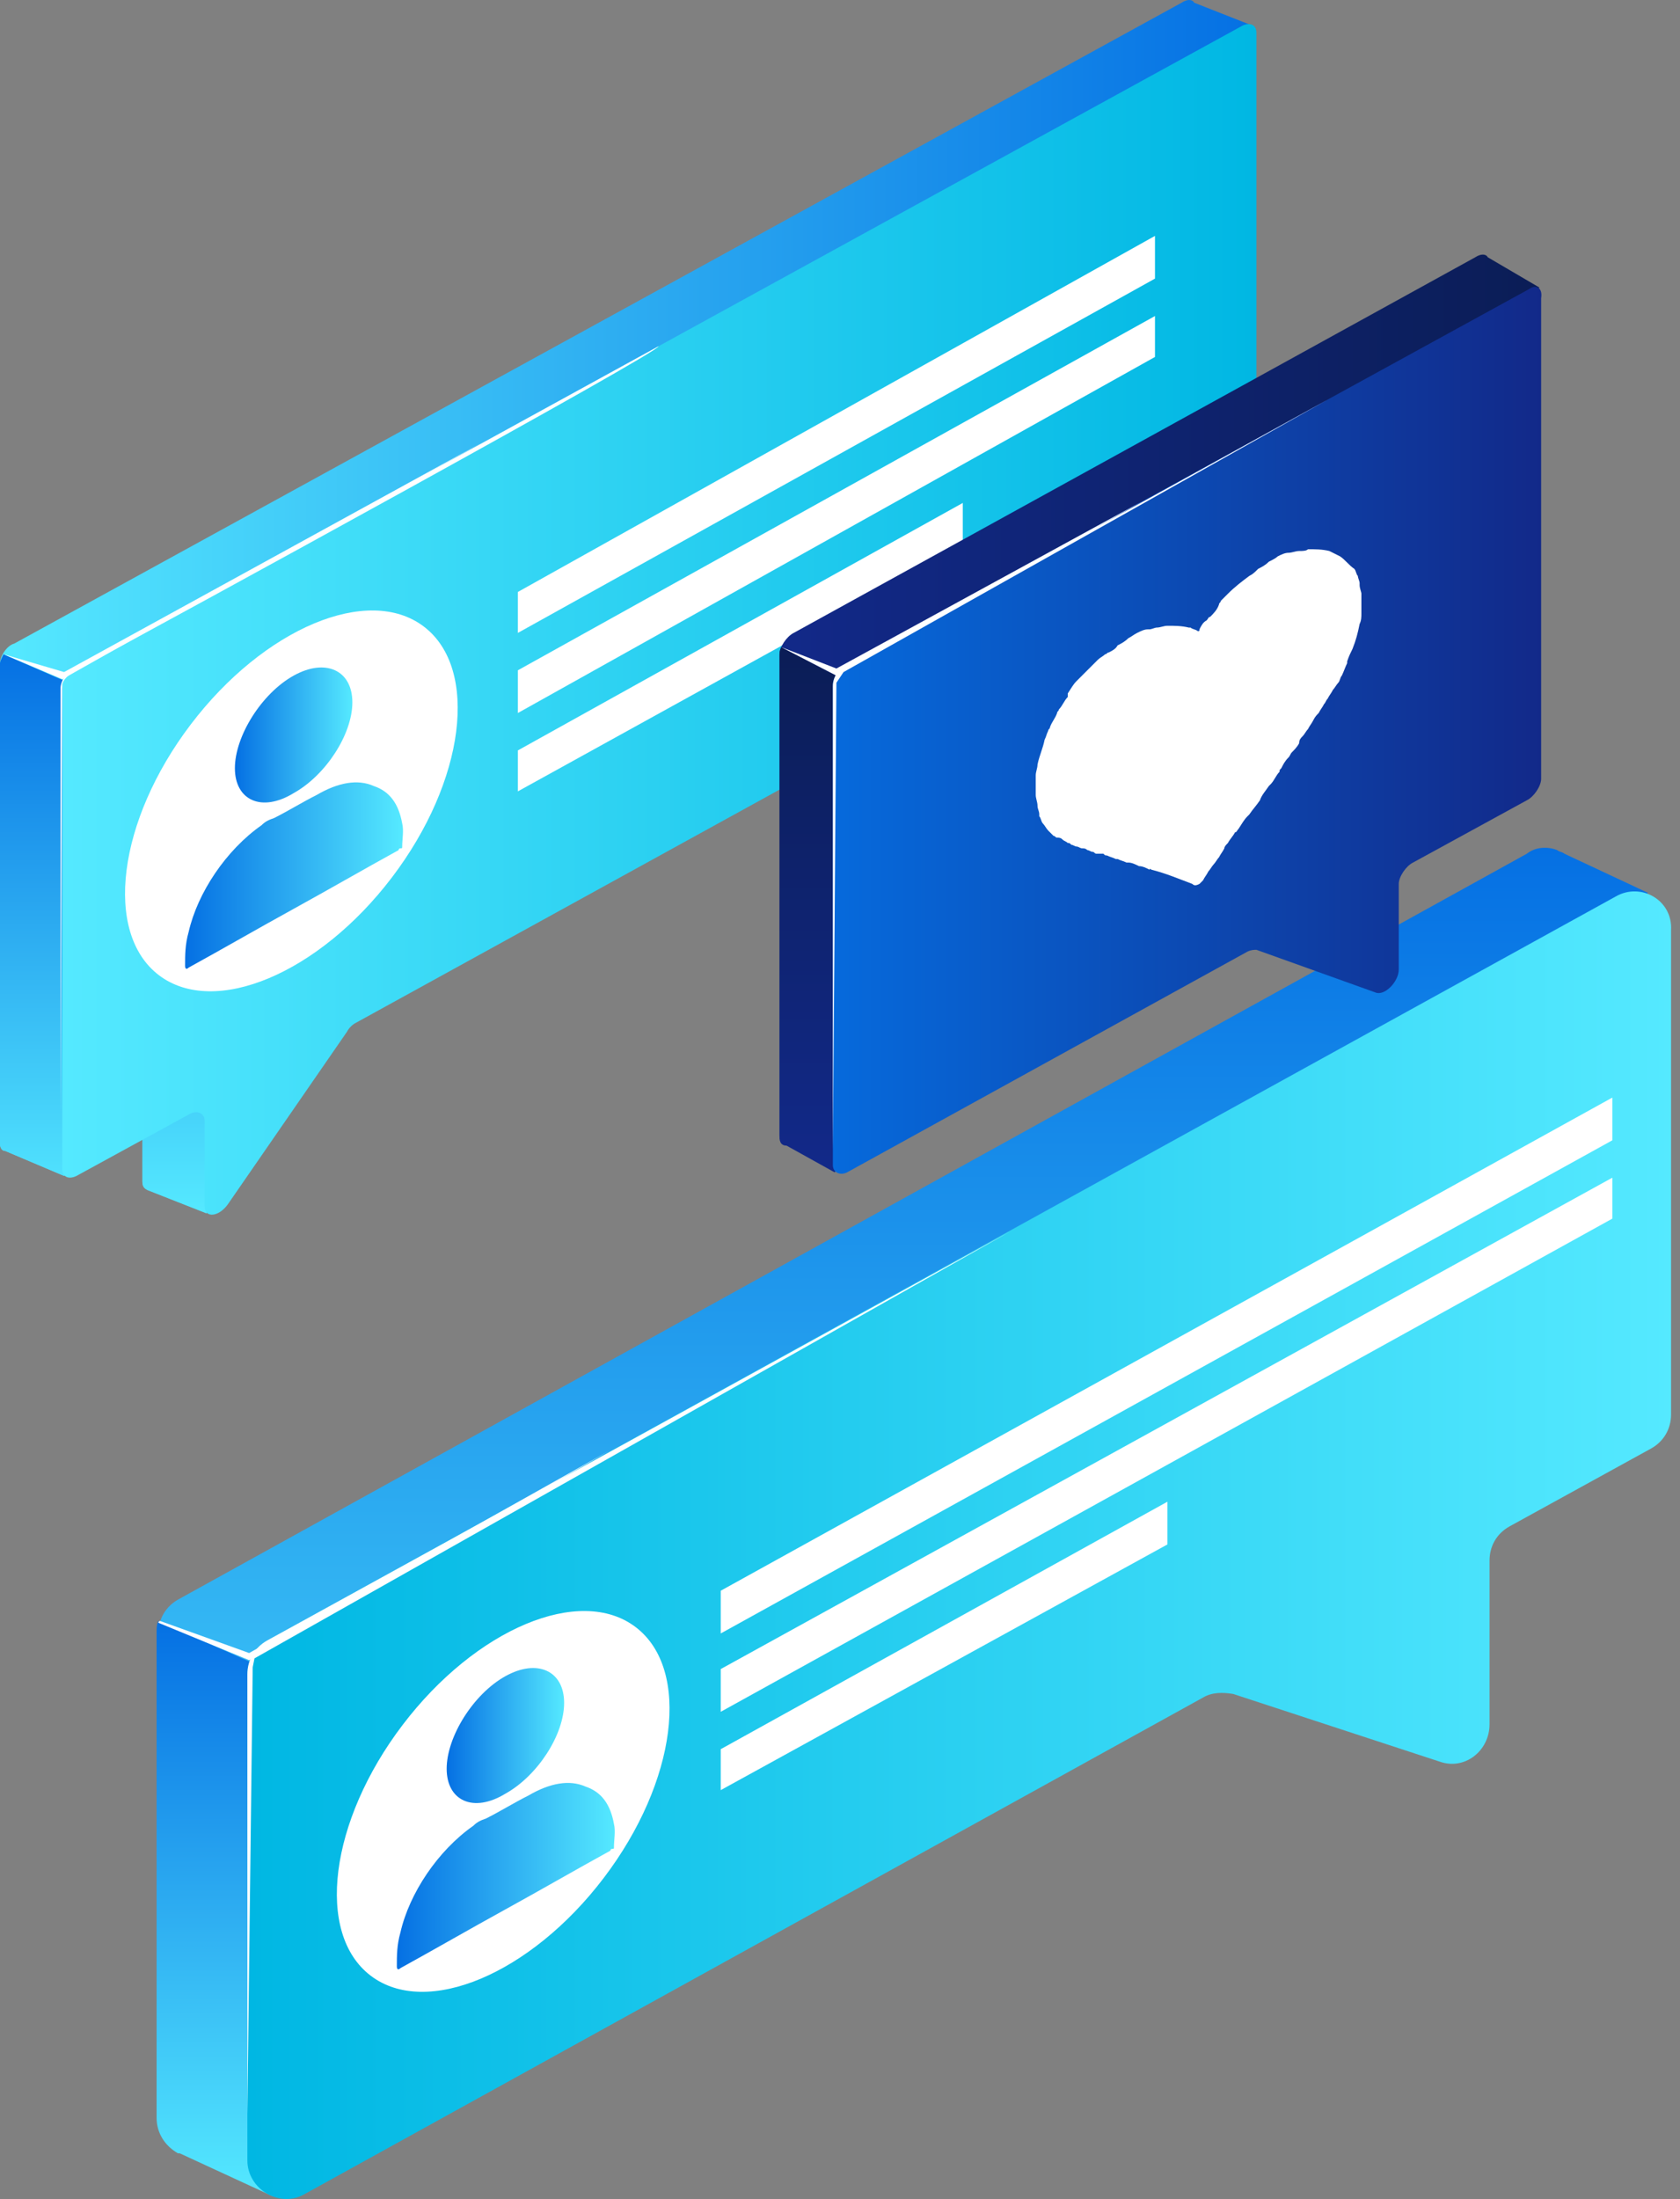 <svg width="107" height="140" viewBox="0 0 107 140" fill="none" xmlns="http://www.w3.org/2000/svg">
<rect x="0" y="0" width="107" height="140" fill="#808080" stroke="none"/>
<path d="M104.957 56.842L99.63 54.349C99.516 54.235 99.29 54.235 99.177 54.122C98.61 53.895 97.816 53.895 97.25 54.349L11.335 101.84C10.541 102.293 10.088 103.087 10.088 103.993V134.823C10.088 135.843 10.655 136.636 11.448 137.09H11.561L17.455 139.81L29.923 128.022L70.954 105.353C71.52 105.013 72.201 105.013 72.881 105.127L86.028 109.434C87.615 110.001 89.202 108.754 89.202 107.054V96.626C89.202 95.719 89.656 94.926 90.449 94.472L99.516 89.485C100.31 89.032 100.763 88.239 100.763 87.332V60.809L104.957 56.842Z" fill="url(#paint0_linear_1116_3434)"/>
<path d="M10.088 103.2C9.974 103.427 9.974 103.653 9.974 103.88V134.823C9.974 135.843 10.541 136.637 11.334 137.09H11.448L17.341 139.81L29.809 128.022L45.904 119.182L10.088 103.2Z" fill="url(#paint1_linear_1116_3434)"/>
<path d="M102.917 57.069L17.002 104.447C16.208 104.9 15.755 105.694 15.755 106.6V137.543C15.755 139.357 17.795 140.604 19.382 139.697L76.621 108.074C77.188 107.734 77.868 107.734 78.548 107.847L91.695 112.154C93.282 112.721 94.869 111.474 94.869 109.774V99.346C94.869 98.439 95.323 97.646 96.116 97.193L105.183 92.206C105.977 91.752 106.43 90.959 106.43 90.052V59.222C106.544 57.296 104.503 56.162 102.917 57.069Z" fill="url(#paint2_linear_1116_3434)"/>
<path d="M38.454 119.557C43.114 113.428 44.024 106.279 40.486 103.59C36.948 100.9 30.303 103.688 25.643 109.817C20.983 115.946 20.073 123.095 23.611 125.784C27.149 128.474 33.795 125.686 38.454 119.557Z" fill="white"/>
<path d="M32.189 121.562C29.922 122.808 27.769 124.055 25.502 125.302C25.389 125.415 25.275 125.415 25.275 125.189C25.275 124.509 25.275 123.829 25.502 123.035C26.069 120.542 27.882 117.821 30.149 116.235C30.376 116.008 30.603 115.894 30.943 115.781C31.849 115.328 32.756 114.761 33.663 114.308C35.023 113.514 36.27 113.288 37.29 113.741C38.31 114.081 38.877 114.874 39.103 116.121C39.217 116.575 39.103 117.141 39.103 117.595C39.103 117.708 39.103 117.708 38.99 117.708C38.99 117.708 38.877 117.708 38.877 117.821C36.61 119.068 34.456 120.315 32.189 121.562Z" fill="url(#paint3_linear_1116_3434)"/>
<path d="M28.449 112.608C28.449 110.567 30.149 107.847 32.19 106.714C34.23 105.58 35.93 106.374 35.93 108.414C35.93 110.454 34.23 113.061 32.19 114.194C30.149 115.441 28.449 114.648 28.449 112.608Z" fill="url(#paint4_linear_1116_3434)"/>
<path d="M102.69 72.597L45.904 103.993V101.273L102.69 69.877V72.597Z" fill="white"/>
<path d="M102.69 77.584L45.904 108.981V106.26L102.69 74.977V77.584Z" fill="white"/>
<path d="M74.354 98.326L45.904 113.968V111.361L74.354 95.606V98.326Z" fill="white"/>
<path d="M64.38 78.378L17.002 104.447C16.208 104.9 15.755 105.694 15.755 106.6V134.596L16.095 106.147L16.208 105.58L64.38 78.378Z" fill="white"/>
<path d="M10.088 103.313L15.868 105.694L38.877 92.319L15.868 105.24L10.201 103.2C10.088 103.2 10.088 103.313 10.088 103.313Z" fill="white"/>
<path d="M79.794 1.643L76.054 0.17C75.941 -0.057 75.601 -0.057 75.261 0.17L0.907 40.974C0.453 41.087 0 41.767 0 42.221V72.824C0 73.05 0.113 73.277 0.34 73.277L4.08 74.864L9.068 71.804V75.204C9.068 75.544 9.181 75.657 9.408 75.771L13.148 77.244L18.928 65.23L20.742 62.396L75.374 32.36C75.827 32.133 76.281 31.453 76.281 31V7.197L79.794 1.643Z" fill="url(#paint5_linear_1116_3434)"/>
<path d="M0 42.221V72.824C0 73.05 0.113 73.277 0.34 73.277L4.08 74.864L9.068 71.804V75.204C9.068 75.544 9.181 75.657 9.408 75.771L13.148 77.244L15.302 72.71V48.228L0.227 41.654C0.113 41.881 0 42.107 0 42.221Z" fill="url(#paint6_linear_1116_3434)"/>
<path d="M4.76 42.447L79.114 1.644C79.567 1.417 80.021 1.53 80.021 2.097V32.7C80.021 33.153 79.567 33.833 79.114 34.06L22.669 65.116C22.442 65.23 22.215 65.456 22.102 65.683L14.508 76.677C13.941 77.471 13.034 77.584 13.034 76.791V71.35C13.034 70.897 12.581 70.67 12.128 70.897L4.874 74.864C4.42 75.091 3.967 74.977 3.967 74.41V43.808C3.853 43.354 4.307 42.788 4.76 42.447Z" fill="url(#paint7_linear_1116_3434)"/>
<path d="M24.964 55.859C29.623 49.73 30.533 42.581 26.995 39.891C23.457 37.201 16.812 39.989 12.152 46.118C7.492 52.247 6.583 59.396 10.121 62.086C13.658 64.775 20.304 61.987 24.964 55.859Z" fill="white"/>
<path d="M18.702 57.862C16.435 59.109 14.281 60.356 12.014 61.603C11.901 61.716 11.788 61.716 11.788 61.489C11.788 60.809 11.788 60.129 12.014 59.336C12.581 56.842 14.395 54.122 16.661 52.535C16.888 52.308 17.115 52.195 17.455 52.082C18.362 51.628 19.268 51.062 20.175 50.608C21.535 49.815 22.782 49.588 23.802 50.041C24.822 50.382 25.389 51.175 25.616 52.422C25.729 52.875 25.616 53.442 25.616 53.895C25.616 54.008 25.616 54.008 25.502 54.008C25.502 54.008 25.389 54.008 25.389 54.122C23.122 55.369 20.968 56.615 18.702 57.862Z" fill="url(#paint8_linear_1116_3434)"/>
<path d="M14.961 48.908C14.961 46.868 16.662 44.148 18.702 43.014C20.742 41.881 22.442 42.674 22.442 44.714C22.442 46.755 20.742 49.361 18.702 50.495C16.662 51.742 14.961 50.948 14.961 48.908Z" fill="url(#paint9_linear_1116_3434)"/>
<path d="M73.561 17.738L32.983 40.294V37.687L73.561 15.018V17.738Z" fill="white"/>
<path d="M73.561 22.726L32.983 45.394V42.674L73.561 20.119V22.726Z" fill="white"/>
<path d="M61.319 34.74L32.983 50.382V47.775L61.319 32.02V34.74Z" fill="white"/>
<path d="M41.937 22.046L4.76 42.447C4.307 42.674 3.854 43.354 3.854 43.808V71.01L3.967 43.581C3.967 43.581 3.967 43.241 4.647 42.788C10.994 39.387 42.277 22.272 41.937 22.046Z" fill="white"/>
<path d="M0.227 41.654L4.08 42.787L30.716 28.166L3.967 43.241L0.227 41.654Z" fill="white"/>
<path d="M98.043 18.305L94.755 16.378C94.642 16.152 94.302 16.152 93.962 16.378L50.551 40.294C50.098 40.521 49.645 41.201 49.645 41.654V72.257C49.645 72.597 49.758 72.824 50.098 72.824L53.158 74.524L57.805 68.743L76.167 58.656C76.394 58.542 76.621 58.542 76.734 58.542L84.328 61.263C84.895 61.489 85.801 60.583 85.801 59.789V54.349C85.801 53.895 86.255 53.215 86.708 52.989L93.962 49.021C94.415 48.795 94.869 48.115 94.869 47.661V22.386L98.043 18.305Z" fill="url(#paint10_linear_1116_3434)"/>
<path d="M57.805 45.394L49.758 41.201C49.645 41.427 49.645 41.541 49.645 41.767V72.37C49.645 72.71 49.758 72.937 50.098 72.937L53.158 74.637L57.012 69.877L57.805 45.394Z" fill="url(#paint11_linear_1116_3434)"/>
<path d="M97.362 18.419L53.952 42.221C53.498 42.447 53.045 43.127 53.045 43.581V74.184C53.045 74.637 53.498 74.864 53.952 74.637L79.454 60.583C79.681 60.469 79.907 60.469 80.021 60.469L87.615 63.19C88.182 63.416 89.088 62.509 89.088 61.716V56.276C89.088 55.822 89.542 55.142 89.995 54.915L97.249 50.948C97.703 50.722 98.156 50.041 98.156 49.588V18.985C98.269 18.305 97.816 18.078 97.362 18.419Z" fill="url(#paint12_linear_1116_3434)"/>
<path d="M68.573 43.354C68.686 43.241 68.799 43.127 68.913 43.014C69.026 42.901 69.139 42.787 69.253 42.674C69.48 42.447 69.706 42.221 69.933 41.994C70.046 41.881 70.273 41.767 70.386 41.654C70.5 41.654 70.5 41.541 70.613 41.541C70.84 41.427 71.066 41.314 71.18 41.087C71.406 40.974 71.633 40.861 71.86 40.634C72.086 40.52 72.2 40.407 72.426 40.294C72.653 40.181 72.88 40.067 73.106 40.067H73.22C73.333 40.067 73.56 39.954 73.673 39.954C73.9 39.954 74.127 39.84 74.353 39.84C74.807 39.84 75.26 39.84 75.713 39.954H75.827C75.94 40.067 76.167 40.067 76.28 40.181C76.394 40.181 76.394 40.181 76.394 40.067C76.507 39.84 76.62 39.614 76.847 39.5C76.96 39.387 76.96 39.274 77.074 39.274C77.3 39.047 77.527 38.82 77.64 38.48C77.64 38.367 77.754 38.367 77.754 38.254C77.867 38.14 78.094 37.914 78.207 37.8C78.66 37.347 79.114 37.007 79.567 36.667C79.794 36.553 79.907 36.44 80.134 36.214C80.361 36.1 80.587 35.987 80.814 35.76C81.041 35.647 81.267 35.533 81.381 35.42C81.607 35.307 81.834 35.193 82.061 35.193C82.287 35.193 82.514 35.08 82.741 35.08C82.968 35.08 83.194 35.08 83.308 34.967C83.761 34.967 84.214 34.967 84.668 35.08C84.894 35.193 85.121 35.307 85.348 35.42C85.688 35.647 85.914 35.987 86.254 36.214C86.368 36.327 86.368 36.553 86.481 36.667C86.481 36.78 86.594 37.007 86.594 37.12V37.234C86.594 37.46 86.708 37.687 86.708 37.8C86.708 38.027 86.708 38.14 86.708 38.367C86.708 38.594 86.708 38.82 86.708 39.047C86.708 39.274 86.708 39.5 86.594 39.727C86.481 40.294 86.368 40.747 86.141 41.314C86.028 41.541 85.914 41.767 85.801 42.107V42.221C85.688 42.447 85.574 42.787 85.461 43.014C85.348 43.127 85.348 43.354 85.234 43.468C85.121 43.581 85.008 43.807 84.894 43.921C84.781 44.148 84.668 44.261 84.554 44.488C84.441 44.601 84.441 44.714 84.328 44.828C84.214 45.054 84.101 45.168 83.988 45.394C83.874 45.508 83.761 45.621 83.647 45.848C83.534 46.074 83.421 46.188 83.308 46.414C83.194 46.528 83.081 46.755 82.968 46.868C82.854 46.981 82.741 47.094 82.741 47.321C82.627 47.548 82.401 47.775 82.287 47.888C82.174 48.001 82.174 48.115 82.061 48.228C81.834 48.455 81.721 48.681 81.607 48.908C81.494 49.021 81.494 49.021 81.494 49.135C81.267 49.361 81.154 49.701 80.927 49.928L80.814 50.041C80.587 50.382 80.361 50.608 80.247 50.948C80.02 51.288 79.794 51.515 79.567 51.855L79.454 51.968C79.227 52.195 79.114 52.422 78.887 52.762C78.774 52.875 78.774 52.988 78.66 52.988C78.547 53.215 78.32 53.442 78.207 53.669C78.094 53.782 77.98 53.895 77.98 54.008C77.867 54.235 77.754 54.349 77.64 54.575C77.527 54.689 77.414 54.915 77.3 55.029C77.187 55.142 77.074 55.369 76.96 55.482C76.847 55.709 76.734 55.822 76.62 56.049C76.507 56.162 76.507 56.162 76.394 56.275C76.167 56.389 76.053 56.389 75.94 56.275C75.033 55.935 74.24 55.595 73.333 55.369C73.333 55.369 73.22 55.255 73.22 55.369C72.993 55.255 72.766 55.142 72.54 55.142C72.313 55.029 72.086 54.915 71.86 54.915C71.86 54.915 71.86 54.915 71.746 54.915C71.52 54.802 71.406 54.802 71.18 54.689H71.066C70.84 54.575 70.726 54.575 70.5 54.462C70.386 54.462 70.386 54.462 70.273 54.349C70.16 54.349 70.046 54.349 69.82 54.349C69.706 54.349 69.706 54.235 69.593 54.235C69.48 54.235 69.366 54.122 69.253 54.122C69.139 54.008 69.026 54.008 68.913 54.008C68.799 54.008 68.686 53.895 68.573 53.895C68.459 53.895 68.346 53.782 68.233 53.782C68.119 53.669 68.119 53.669 68.006 53.669C67.893 53.555 67.779 53.555 67.666 53.442C67.553 53.328 67.439 53.328 67.326 53.328C67.213 53.328 67.213 53.215 67.099 53.215C66.986 53.102 66.873 52.988 66.759 52.875C66.646 52.762 66.532 52.535 66.419 52.422C66.306 52.308 66.306 52.082 66.192 51.968C66.192 51.968 66.192 51.968 66.192 51.855C66.192 51.628 66.079 51.515 66.079 51.288C66.079 51.062 65.966 50.835 65.966 50.608C65.966 50.382 65.966 50.268 65.966 50.041C65.966 49.815 65.966 49.588 65.966 49.361C65.966 49.135 66.079 48.908 66.079 48.681C66.192 48.115 66.419 47.661 66.532 47.094C66.646 46.868 66.646 46.755 66.759 46.528C66.759 46.414 66.873 46.414 66.873 46.301C66.986 45.961 67.213 45.734 67.326 45.394C67.326 45.281 67.439 45.281 67.439 45.168C67.666 44.941 67.779 44.601 68.006 44.374C68.006 44.148 68.006 44.148 68.006 44.148C68.233 43.807 68.346 43.581 68.573 43.354Z" fill="white"/>
<path d="M53.045 43.694V73.164L53.272 43.468L53.725 42.788L84.555 25.446L53.952 42.334C53.385 42.561 53.045 43.127 53.045 43.694Z" fill="white"/>
<path d="M49.758 41.2L53.272 42.561L72.767 31.906L53.272 43.014L49.758 41.2Z" fill="white"/>
<defs>
<linearGradient id="paint0_linear_1116_3434" x1="57.475" y1="139.857" x2="57.475" y2="54.037" gradientUnits="userSpaceOnUse">
<stop stop-color="#55E9FF"/>
<stop offset="1" stop-color="#0570E3"/>
</linearGradient>
<linearGradient id="paint1_linear_1116_3434" x1="27.98" y1="139.857" x2="27.98" y2="103.235" gradientUnits="userSpaceOnUse">
<stop stop-color="#55E9FF"/>
<stop offset="1" stop-color="#0570E3"/>
</linearGradient>
<linearGradient id="paint2_linear_1116_3434" x1="15.751" y1="98.367" x2="106.535" y2="98.367" gradientUnits="userSpaceOnUse">
<stop stop-color="#00B7E3"/>
<stop offset="1" stop-color="#55E9FF"/>
</linearGradient>
<linearGradient id="paint3_linear_1116_3434" x1="25.297" y1="119.75" x2="39.105" y2="119.75" gradientUnits="userSpaceOnUse">
<stop stop-color="#0570E3"/>
<stop offset="1" stop-color="#55E9FF"/>
</linearGradient>
<linearGradient id="paint4_linear_1116_3434" x1="28.477" y1="110.767" x2="35.931" y2="110.767" gradientUnits="userSpaceOnUse">
<stop stop-color="#0570E3"/>
<stop offset="1" stop-color="#55E9FF"/>
</linearGradient>
<linearGradient id="paint5_linear_1116_3434" x1="0" y1="38.616" x2="79.82" y2="38.616" gradientUnits="userSpaceOnUse">
<stop stop-color="#55E9FF"/>
<stop offset="1" stop-color="#0570E3"/>
</linearGradient>
<linearGradient id="paint6_linear_1116_3434" x1="7.657" y1="77.289" x2="7.657" y2="41.624" gradientUnits="userSpaceOnUse">
<stop stop-color="#55E9FF"/>
<stop offset="1" stop-color="#0570E3"/>
</linearGradient>
<linearGradient id="paint7_linear_1116_3434" x1="80.079" y1="-3.552" x2="3.861" y2="-3.552" gradientUnits="userSpaceOnUse">
<stop stop-color="#00B7E3"/>
<stop offset="1" stop-color="#55E9FF"/>
</linearGradient>
<linearGradient id="paint8_linear_1116_3434" x1="11.805" y1="56.055" x2="25.613" y2="56.055" gradientUnits="userSpaceOnUse">
<stop stop-color="#0570E3"/>
<stop offset="1" stop-color="#55E9FF"/>
</linearGradient>
<linearGradient id="paint9_linear_1116_3434" x1="14.984" y1="47.072" x2="22.438" y2="47.072" gradientUnits="userSpaceOnUse">
<stop stop-color="#0570E3"/>
<stop offset="1" stop-color="#55E9FF"/>
</linearGradient>
<linearGradient id="paint10_linear_1116_3434" x1="49.628" y1="45.444" x2="98.042" y2="45.444" gradientUnits="userSpaceOnUse">
<stop stop-color="#122989"/>
<stop offset="1" stop-color="#0B1D56"/>
</linearGradient>
<linearGradient id="paint11_linear_1116_3434" x1="53.735" y1="74.576" x2="53.735" y2="41.205" gradientUnits="userSpaceOnUse">
<stop stop-color="#122989"/>
<stop offset="1" stop-color="#0B1D56"/>
</linearGradient>
<linearGradient id="paint12_linear_1116_3434" x1="53.02" y1="46.536" x2="98.242" y2="46.536" gradientUnits="userSpaceOnUse">
<stop stop-color="#066ADC"/>
<stop offset="1" stop-color="#122989"/>
</linearGradient>
</defs>
</svg>

